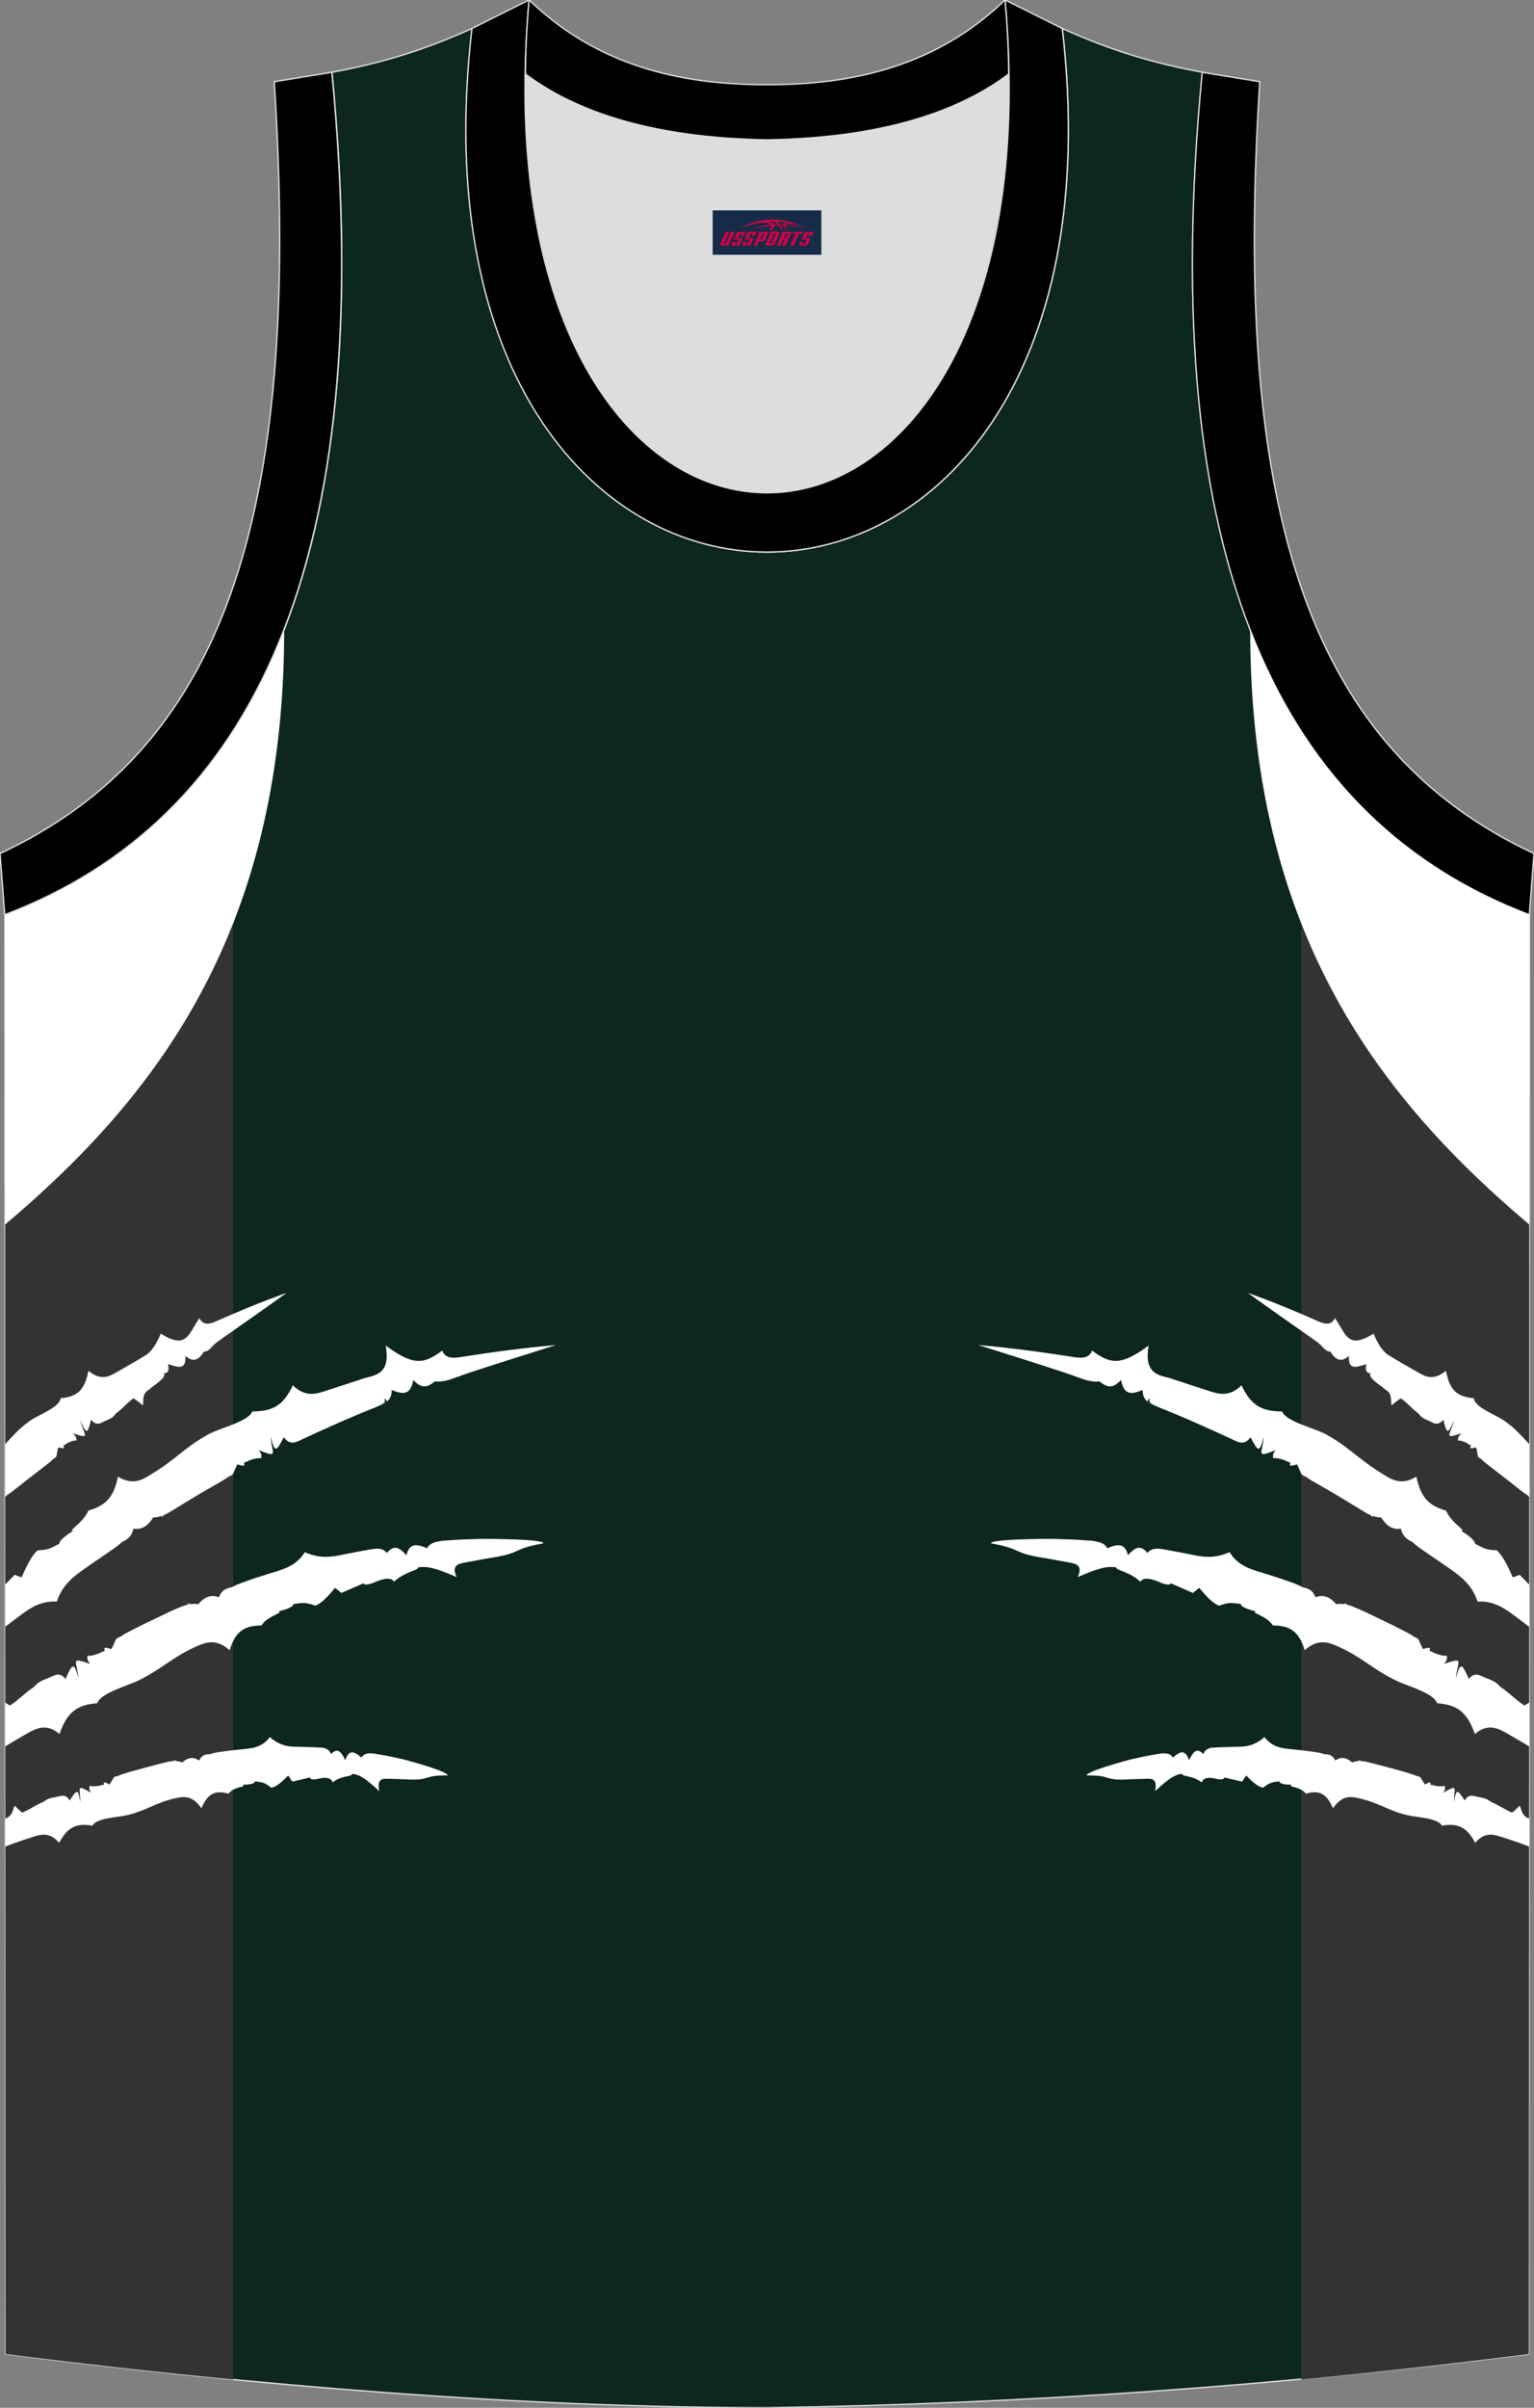 <?xml version="1.0" encoding="utf-8"?>
<!-- Generator: Adobe Illustrator 22.0.0, SVG Export Plug-In . SVG Version: 6.00 Build 0)  -->
<svg xmlns="http://www.w3.org/2000/svg" xmlns:xlink="http://www.w3.org/1999/xlink" version="1.1" id="图层_1" x="0px" y="0px" width="338.73px" height="531.49px" viewBox="0 0 338.73 531.49" enable-background="new 0 0 338.73 531.49" xml:space="preserve">
<rect x="0" y="0" width="338.73" height="531.49" fill="#808080" stroke="none"/>
<path fill-rule="evenodd" clip-rule="evenodd" fill="#0D271D" stroke="#DCDDDD" stroke-width="0.3" stroke-miterlimit="22.926" d="  M169.43,531.47c57.4-0.83,113.39-4.88,168.16-11.86l0.14-317.69c-54.56-20.79-82.7-77.29-72.23-185.96l0.02,0  c-10.65-2-19.75-4.62-30.94-9.67c17.8,154.09-148.15,154.09-130.35,0c-11.19,5.04-20.28,7.67-30.94,9.67l0.02,0  C83.78,124.63,55.64,181.13,1.08,201.92l0.14,317.69C55.55,526.53,114.69,531.47,169.43,531.47z"/>
<path fill-rule="evenodd" clip-rule="evenodd" fill="#333333" d="M51.49,525.25V203.81c-11.35,28.88-30.06,49.35-50.35,66.49v63.62  l0.08,185.7C17.62,521.7,34.46,523.61,51.49,525.25z"/>
<path fill-rule="evenodd" clip-rule="evenodd" fill="#FFFFFE" d="M1.14,270.29c20.29-17.14,39-37.61,50.35-66.49  c7.05-17.94,11.26-39.12,11.26-64.76c0-0.02,0-0.05,0-0.07c-12.41,31.99-33.52,52.22-61.67,62.94l0.03,68.4  C1.12,270.31,1.13,270.3,1.14,270.29z"/>
<path fill-rule="evenodd" clip-rule="evenodd" fill="#FFFFFF" d="M1.14,407.61c1.8-0.7,3.83-1.4,5.9-2.06  c1.95-0.64,3.94-1.25,6.02,1.25c1.96-3.74,4.05-4.35,7.36-3.81c0.86-1.72,5.57-1.8,7.72-2.33c4.29-1.05,6.15-2.72,10.64-3.73  c1.79-0.37,3.62-0.74,5.69,2.22c1.54-3.62,3.37-3.93,5.98-3.23c0.52-0.64,1.23-1.03,2.04-1.28c0.82-0.26,1.72-0.36,1.14-0.7  c2.78,0.05,2.68-0.72,2.68-0.73c1.59,0.22,1.96,0.15,3.6,1.4c0.83-0.12,1.94-0.83,3.72-2.68c0.33,0.42,0.89,1.34,0.89,1.34  s2.06-0.45,3.91-0.92c0.11,0.79,2.05,0.25,2.05,0.25s2.56-0.72,2.96,0.85c2.14-1.67,4.38-1.2,4.3-1.89c1.61,0.11,2.98,1.01,6,3.81  c-0.54-2.78,0.71-2.77,1.95-2.72c1.21,0.03,2.45,0.06,3.65,0.11c6.04,0.38,3.77-0.94,9.44-0.85c0,0.04,1.33-0.57-9.61-3.53  c-1.59-0.36-3.25-0.72-3.85-0.83c-2.92-0.51-4.77-0.79-1.6-0.3c-1.74-0.29-3.18-0.5-3.91,0.71c-1.75-1.56-2.79-1.67-3.58,0.59  c-1.11-2.46-1.97-2.54-3.11-1.37c-0.62-1.31-1.53-1.38-2.57-1.44c0.01,0-2.14-0.1-4.35-0.16c-2.03,0-4.11,0.02-6.61-2.13  c-1.78,2.32-3.96,2.48-6.19,2.69c-1.74,0.18-3.5,0.39-1.78,0.17c-1.06,0.13-1.97,0.26-2.83,0.38c-0.86,0.12-1.67,0.23-2.4,0.53  c-0.94-0.02-1.81,0.13-2.43,1.39c-1.34-0.91-2.44-0.69-3.73,0.44c-1.3-0.59-2.8-0.25-4.58,0.17c1.75-0.42,2.69-0.63,3.02-0.43  c0.4-0.34,0.16-0.3-0.48-0.07c-0.61,0.06-1.66,0.31-2.9,0.61c-0.01,0.02-1.89,0.49-3.77,1c-0.95,0.25-1.89,0.51-2.85,0.79  c-0.95,0.28-1.89,0.56-2.72,0.92c-1.07,0.22-0.55,0.09-1.8,1.86c-2.14-1.18-0.56,0.32-1.64,0.1c-0.04,0.09-1.74,0.5-2.68,0.19  c0,0-0.38,0.71,0.3,1.55c-3.5-2.01-2.34-1.11-2.42,2.09c-0.42-3.04-0.69-2.94-2.33-0.39c-0.92-1.59-1.93-0.95-3.04-0.78  c-2.48,0.44-2.04,0.81-3.18,1.27c-1.14,0.46-2.62,1.49-4.21,2.17c-0.54-0.29-1.67-1.49-1.67-1.49c-0.34,0.16-0.33,1.99-1.74,2.65  c-0.16,0.07-0.29,0.13-0.41,0.19V407.61L1.14,407.61z M63.27,285.39c0.01,0.02-5.79,1.94-15.05,6.05c-1.54,0.68-3.18,1.44-4.2-0.47  c-2.45,3.54-2.75,7-8.53,3.41c0,0-1.41,3.9-3.65,4.96c-1.77,1.11-3.84,2.26-5.95,3.48c-1.76,1.02-3.55,2.08-6.37-0.24  c-0.85,4.56-2.68,5.72-6.13,6.06c-0.29,2.09-4.88,3.64-6.77,4.98c-2.45,1.73-3.8,3.38-5.49,5.15v11.42  c0.86-0.38,1.71-1.04,2.66-1.77c-1.46,1.12-2.25,1.74-2.63,1.69l-0.04,0.09v0.23c0.08-0.04,0.26-0.2,0.51-0.46  c0.55-0.32,1.41-1,2.44-1.81c0-0.01,1.56-1.24,3.14-2.46c0.79-0.61,1.58-1.22,2.37-1.83c0.79-0.61,1.59-1.21,2.23-1.86  c0.95-0.57,0.49-0.27,1.05-2.52c2.47,0.65,0.43-0.51,1.53-0.58c0-0.11,1.49-1.04,2.5-0.93c0,0,0.12-0.87-0.83-1.61  c4.05,1.33,2.62,0.65,1.65-2.86c1.41,3.2,1.63,3.03,2.39-0.11c1.4,1.55,2.17,0.64,3.19,0.23c2.27-0.91,1.73-1.25,2.7-1.94  c0.97-0.7,2.1-2.06,3.46-3.01c0.62,0.25,2.06,1.52,2.06,1.52c0.28-0.21-0.24-2.3,0.96-3.16c1.21-0.85,1.04-0.84,0.79-0.64  c1.31-0.96,3.64-2.49,2.87-3.29c0,0,1.51,0.31,0.96-2c2.6,0.85,4.01,1.18,3.85-1.82c1.95,1.75,3.15,0.56,4.14-0.97  c1.14,0.09,1.51-1.13,3.05-2.15c-3.75,2.52-2.58,1.71,0.38-0.32c-0.64,0.42,0.51-0.39,1.65-1.18  C54.75,291.46,59.14,288.38,63.27,285.39L63.27,285.39z M122.81,296.89c-5.92,1.86-12.17,3.83-18.62,5.94  c-1.62,0.54-3.24,1.11-2.34,0.82c-4.18,1.41-5.83,2-0.56,0.24c-2.15,0.7-3.88,1.29-5.23,1.01c-1.62,1.32-2.89,1.78-4.79-0.28  c-0.62,2.99-1.84,3.45-4.78,2.19c0.06,2.41-1.57,3.05-3.61,3.9c2.42-1,3.21-1.32,1.92-2.05c0.74,0.94-0.61,1.46-2.47,2.24  c0.36-0.17-1.33,0.52-3.02,1.21c-1.69,0.71-3.37,1.45-3.78,1.62c-2.97,1.3-4.67,2.07-0.52,0.27c-1.89,0.81-3.4,1.48-4.76,2.09  c-1.36,0.62-2.54,1.17-3.78,1.74c-1.23,0.6-2.48,1.21-3.8-0.57c-1.7,3.29-2,3.45-2.91-0.1c0.3,3.84,1.88,4.69-2.7,2.93  c0.97,0.88,0.6,1.8,0.6,1.8c-1.21-0.2-3.22,0.7-3.26,0.82c-1.35,0.01,0.84,1.4-2,0.54c-1.21,2.4-0.58,2.12-1.87,2.68  c-0.94,0.67-2.04,1.3-3.13,1.91c-1.1,0.63-2.21,1.27-3.29,1.9c-2.18,1.31-4.35,2.62-4.34,2.63c-1.45,0.88-2.63,1.61-3.37,1.97  c-0.72,0.56-0.98,0.73-0.59,0.15c0.44,0.08,1.54-0.61,3.55-1.83c-2.06,1.25-3.79,2.33-5.51,2.29c-1.27,1.94-2.51,2.75-4.38,2.48  c-0.39,1.75-1.38,2.41-2.52,2.94c-0.8,0.77-1.72,1.39-2.71,2.07c-1,0.68-2.06,1.42-3.26,2.26c1.96-1.38-0.07,0.02-2.08,1.42  c-2.57,1.8-5.09,3.61-6.36,7.41c-3.67-0.22-6.09,1.58-8.44,3.33c-1.06,0.79-2.1,1.58-2.95,2.23v-9.31c1.18-1.24,2.09-2.17,2.1-2.17  c0,0,0.99,0.43,1.53,0.56c1.48-3.46,2.58-5.14,3.55-5.97c2.39-0.06,2.81-0.42,4.81-1.47c0,0-0.37-0.75,3.04-2.82  c-0.82,0.08,0.26-0.73,1.19-1.6c0.91-0.88,1.68-1.8,2.13-2.86c3.41-1.01,5.55-2.51,6.55-7.5c3.36,2.06,5.51,0.65,7.66-0.72  c5.35-3.28,7.35-5.98,12.57-8.75c2.61-1.36,8.55-2.71,9.42-4.91c4.28-0.06,6.77-1.08,8.96-5.78c2.84,2.77,5.28,1.89,7.69,1.08  c2.9-0.96,5.71-1.83,8.17-2.68c3.02-0.7,5.65-1.36,4.66-7.18c6.13,4.59,8.52,4.07,12.48,1.11c0.73,2.05,2.92,1.63,5,1.29  C115.16,297.44,122.81,296.93,122.81,296.89L122.81,296.89z M1.14,385.5v-9.7c0.4,0.29,0.82,0.56,1.11,0.65  c1.82-1.2,3.43-2.85,4.72-3.71c1.32-0.85,0.73-1.23,3.66-2.33c1.32-0.49,2.47-1.53,3.84,0.2c1.56-3.56,1.9-3.74,2.87-0.14  c-0.39-3.95-1.97-4.74,2.66-3.16c-1-0.86-0.65-1.83-0.65-1.83c1.23,0.15,3.24-0.8,3.27-0.92c1.34-0.02-0.84-1.43,1.98-0.55  c1.27-2.44,0.64-2.15,1.93-2.7c0.93-0.65,2.1-1.23,3.22-1.8c1.11-0.57,2.24-1.12,3.38-1.67c2.26-1.09,4.51-2.14,4.51-2.16  c1.5-0.66,2.76-1.2,3.51-1.42c0.77-0.43,1.05-0.55,0.63-0.06c-0.45-0.12-1.61,0.36-3.71,1.27c2.14-0.93,3.96-1.7,5.69-1.36  c1.4-1.63,2.77-2.18,4.59-1.54c0.56-1.57,1.64-1.98,2.84-2.2c0.89-0.54,1.87-0.88,2.95-1.26c1.06-0.38,2.19-0.77,3.51-1.22  c-2.13,0.74,0.06,0,2.24-0.67c2.8-0.84,5.58-1.61,7.41-4.6c3.61,1.6,6.27,0.99,8.9,0.45c2.87-0.59,5.66-1.06,5.62-1.06  c1.37-0.22,2.56-0.4,3.63,0.77c1.27-1.51,2.39-1.67,4.29,0.53c0.6-2.52,2-2.67,4.56-1.56c0.71-1.42,2.63-1.59,4.96-1.79  c-4.24,0.37-1.77,0.15,2.13-0.11c0.82-0.03,3.06-0.11,5.21-0.17c14.94,0.08,13.33,1.03,13.31,1c-7.43,1.38-4.17,2.11-12.22,3.31  c-1.6,0.29-3.21,0.58-4.8,0.88c-1.66,0.29-3.27,0.61-2.06,3.25c-4.46-1.94-6.41-2.47-8.54-2.13c0.21,0.66-2.77,0.82-5.29,3.15  c-0.81-1.48-4,0.01-4,0.01s-2.43,1.13-2.71,0.34c-2.34,1.03-4.92,2.14-4.92,2.14s-0.89-0.8-1.39-1.13c-2,2.47-3.3,3.54-4.35,3.94  c-2.3-0.84-2.77-0.64-4.84-0.37c0,0.01,0.26,0.8-3.3,1.6c0.79,0.17-0.35,0.58-1.35,1.11c-1,0.53-1.85,1.16-2.4,2.02  c-3.42,0.04-5.67,0.95-7.04,5.45c-3.08-2.68-5.3-1.71-7.51-0.74c-5.42,2.46-7.48,4.95-12.6,7.42c-2.55,1.26-8.33,2.73-9.11,5.04  c-4.14,0.3-6.58,1.66-8.35,6.8c-2.92-2.52-5.24-1.23-7.48,0.07C4.11,383.73,2.58,384.63,1.14,385.5z"/>
<path fill-rule="evenodd" clip-rule="evenodd" fill="#DCDDDD" d="M169.38,30.87c26.47-0.42,42.94-6.71,53.31-14.51  c0.02-0.06,0.03-0.12,0.05-0.18c1.15,124.14-107.87,124.14-106.73,0c0.02,0.06,0.03,0.12,0.05,0.18  C126.44,24.17,142.92,30.45,169.38,30.87z"/>
<path fill-rule="evenodd" clip-rule="evenodd" fill="none" stroke="#DCDDDD" stroke-width="0.162" stroke-miterlimit="22.926" d="  M169.38,30.87c26.46-0.42,42.94-6.71,53.31-14.5c0.02-0.06,0.03-0.12,0.05-0.18c1.15,124.14-107.87,124.14-106.73,0  c0.02,0.06,0.03,0.12,0.05,0.18C126.43,24.16,142.91,30.45,169.38,30.87z"/>
<path fill-rule="evenodd" clip-rule="evenodd" stroke="#DCDDDD" stroke-width="0.3" stroke-miterlimit="22.926" d="M1.04,201.92  c54.56-20.79,82.7-77.29,72.23-185.96l-12.71,2.07C66.86,115.76,48.53,165.65,0,188.41L1.04,201.92z"/>
<path fill-rule="evenodd" clip-rule="evenodd" fill="#000001" stroke="#DCDDDD" stroke-width="0.3" stroke-miterlimit="22.926" d="  M116.83-0.02c-12.98,145.07,118.08,145.07,105.1,0l12.63,6.31c17.8,154.09-148.15,154.09-130.35,0L116.83-0.02z"/>
<path fill-rule="evenodd" clip-rule="evenodd" fill="#000001" stroke="#DCDDDD" stroke-width="0.3" stroke-miterlimit="22.926" d="  M116.83-0.02c14.83,14.31,32.94,18.76,52.55,18.71c19.61,0.05,37.72-4.4,52.55-18.71c0.5,5.63,0.77,11.02,0.82,16.2  c-0.02,0.06-0.03,0.13-0.05,0.19c-10.37,7.8-26.85,14.08-53.31,14.5c-26.47-0.42-42.94-6.71-53.32-14.5  c-0.02-0.06-0.03-0.13-0.05-0.19C116.05,11,116.32,5.6,116.83-0.02z"/>
<path fill-rule="evenodd" clip-rule="evenodd" stroke="#DCDDDD" stroke-width="0.3" stroke-miterlimit="22.926" d="  M337.7,201.92c-54.56-20.79-82.7-77.29-72.23-185.96l12.71,2.07c-6.3,97.73,12.02,147.62,60.55,170.38L337.7,201.92z"/>

<path fill-rule="evenodd" clip-rule="evenodd" fill="#333333" d="M287.32,525.25V203.81c11.35,28.88,30.06,49.35,50.35,66.49v63.62  l-0.08,185.7C321.19,521.7,304.35,523.61,287.32,525.25z"/>
<path fill-rule="evenodd" clip-rule="evenodd" fill="#FFFFFE" d="M337.67,270.29c-20.29-17.14-39-37.61-50.35-66.49  c-7.05-17.94-11.26-39.12-11.26-64.76c0-0.02,0-0.05,0-0.07c12.41,31.99,33.52,52.22,61.67,62.94l-0.03,68.4  C337.69,270.31,337.68,270.3,337.67,270.29z"/>
<path fill-rule="evenodd" clip-rule="evenodd" fill="#FFFFFF" d="M337.67,407.61c-1.8-0.7-3.83-1.4-5.9-2.06  c-1.95-0.64-3.94-1.25-6.02,1.25c-1.96-3.74-4.05-4.35-7.36-3.81c-0.86-1.72-5.57-1.8-7.72-2.33c-4.29-1.05-6.15-2.72-10.64-3.73  c-1.79-0.37-3.62-0.74-5.69,2.22c-1.54-3.62-3.37-3.93-5.98-3.23c-0.52-0.64-1.23-1.03-2.04-1.28c-0.82-0.26-1.72-0.36-1.14-0.7  c-2.78,0.05-2.68-0.72-2.68-0.73c-1.59,0.22-1.96,0.15-3.6,1.4c-0.83-0.12-1.94-0.83-3.72-2.68c-0.33,0.42-0.89,1.34-0.89,1.34  s-2.06-0.45-3.91-0.92c-0.11,0.79-2.05,0.25-2.05,0.25s-2.56-0.72-2.96,0.85c-2.14-1.67-4.38-1.2-4.3-1.89  c-1.61,0.11-2.98,1.01-6,3.81c0.54-2.78-0.71-2.77-1.95-2.72c-1.21,0.03-2.45,0.06-3.65,0.11c-6.04,0.38-3.77-0.94-9.44-0.85  c0,0.04-1.33-0.57,9.61-3.53c1.59-0.36,3.25-0.72,3.85-0.83c2.92-0.51,4.77-0.79,1.6-0.3c1.74-0.29,3.18-0.5,3.91,0.71  c1.75-1.56,2.79-1.67,3.58,0.59c1.11-2.46,1.97-2.54,3.11-1.37c0.62-1.31,1.53-1.38,2.57-1.44c-0.01,0,2.14-0.1,4.35-0.16  c2.03,0,4.11,0.02,6.61-2.13c1.79,2.32,3.96,2.48,6.19,2.69c1.74,0.18,3.5,0.39,1.78,0.17c1.06,0.13,1.97,0.26,2.83,0.38  c0.86,0.12,1.67,0.23,2.4,0.53c0.94-0.02,1.81,0.13,2.43,1.39c1.34-0.91,2.44-0.69,3.73,0.44c1.3-0.59,2.8-0.25,4.58,0.17  c-1.75-0.42-2.69-0.63-3.02-0.43c-0.4-0.34-0.16-0.3,0.48-0.07c0.61,0.06,1.66,0.31,2.9,0.61c0.01,0.02,1.89,0.49,3.77,1  c0.95,0.25,1.89,0.51,2.85,0.79c0.95,0.28,1.89,0.56,2.72,0.92c1.07,0.22,0.55,0.09,1.8,1.86c2.14-1.18,0.56,0.32,1.64,0.1  c0.04,0.09,1.74,0.5,2.68,0.19c0,0,0.38,0.71-0.3,1.55c3.5-2.01,2.34-1.11,2.42,2.09c0.42-3.04,0.69-2.94,2.33-0.39  c0.92-1.59,1.93-0.95,3.04-0.78c2.48,0.44,2.04,0.81,3.18,1.27c1.14,0.46,2.62,1.49,4.21,2.17c0.54-0.29,1.67-1.49,1.67-1.49  c0.34,0.16,0.33,1.99,1.74,2.65c0.16,0.07,0.29,0.13,0.41,0.19V407.61L337.67,407.61z M275.54,285.39  c-0.01,0.02,5.79,1.94,15.05,6.05c1.54,0.68,3.18,1.44,4.2-0.47c2.45,3.54,2.75,7,8.53,3.41c0,0,1.41,3.9,3.65,4.96  c1.77,1.11,3.84,2.26,5.95,3.48c1.76,1.02,3.55,2.08,6.37-0.24c0.85,4.56,2.68,5.72,6.13,6.06c0.29,2.09,4.88,3.64,6.77,4.98  c2.45,1.73,3.8,3.38,5.49,5.15v11.42c-0.86-0.38-1.71-1.04-2.66-1.77c1.46,1.12,2.25,1.74,2.63,1.69l0.04,0.09v0.23  c-0.08-0.04-0.26-0.2-0.51-0.46c-0.55-0.32-1.41-1-2.44-1.81c0-0.01-1.56-1.24-3.14-2.46c-0.79-0.61-1.58-1.22-2.37-1.83  c-0.79-0.61-1.59-1.21-2.23-1.86c-0.95-0.57-0.49-0.27-1.05-2.52c-2.47,0.65-0.43-0.51-1.53-0.58c0-0.11-1.49-1.04-2.5-0.93  c0,0-0.12-0.87,0.83-1.61c-4.05,1.33-2.62,0.65-1.65-2.86c-1.41,3.2-1.63,3.03-2.39-0.11c-1.4,1.55-2.17,0.64-3.19,0.23  c-2.27-0.91-1.73-1.25-2.7-1.94c-0.97-0.7-2.1-2.06-3.46-3.01c-0.62,0.25-2.06,1.52-2.06,1.52c-0.28-0.21,0.24-2.3-0.96-3.16  c-1.21-0.85-1.04-0.84-0.79-0.64c-1.31-0.96-3.64-2.49-2.87-3.29c0,0-1.51,0.31-0.96-2c-2.6,0.85-4.01,1.18-3.85-1.82  c-1.95,1.75-3.15,0.56-4.14-0.97c-1.14,0.09-1.51-1.13-3.05-2.15c3.75,2.52,2.58,1.71-0.38-0.32c0.64,0.42-0.51-0.39-1.65-1.18  C284.06,291.46,279.66,288.38,275.54,285.39L275.54,285.39z M216,296.89c5.92,1.86,12.17,3.83,18.62,5.94  c1.62,0.54,3.24,1.11,2.34,0.82c4.18,1.41,5.83,2,0.56,0.24c2.15,0.7,3.88,1.29,5.23,1.01c1.62,1.32,2.89,1.78,4.79-0.28  c0.62,2.99,1.84,3.45,4.78,2.19c-0.06,2.41,1.57,3.05,3.61,3.9c-2.42-1-3.21-1.32-1.92-2.05c-0.74,0.94,0.61,1.46,2.47,2.24  c-0.36-0.17,1.33,0.52,3.02,1.21c1.69,0.71,3.37,1.45,3.78,1.62c2.97,1.3,4.67,2.07,0.52,0.27c1.89,0.81,3.4,1.48,4.76,2.09  c1.36,0.62,2.54,1.17,3.78,1.74c1.23,0.6,2.48,1.21,3.8-0.57c1.7,3.29,2,3.45,2.91-0.1c-0.3,3.84-1.88,4.69,2.7,2.93  c-0.97,0.88-0.6,1.8-0.6,1.8c1.21-0.2,3.22,0.7,3.26,0.82c1.35,0.01-0.84,1.4,2,0.54c1.21,2.4,0.58,2.12,1.87,2.68  c0.94,0.67,2.04,1.3,3.13,1.91c1.1,0.63,2.21,1.27,3.29,1.9c2.18,1.31,4.34,2.62,4.34,2.63c1.45,0.88,2.63,1.61,3.37,1.97  c0.72,0.56,0.98,0.73,0.59,0.15c-0.44,0.08-1.54-0.61-3.55-1.83c2.06,1.25,3.79,2.33,5.51,2.29c1.27,1.94,2.51,2.75,4.38,2.48  c0.39,1.75,1.38,2.41,2.52,2.94c0.8,0.77,1.72,1.39,2.71,2.07c1,0.68,2.06,1.42,3.26,2.26c-1.96-1.38,0.07,0.02,2.08,1.42  c2.57,1.8,5.09,3.61,6.36,7.41c3.67-0.22,6.09,1.58,8.44,3.33c1.06,0.79,2.1,1.58,2.95,2.23v-9.31c-1.18-1.24-2.09-2.17-2.1-2.17  c0,0-0.99,0.43-1.53,0.56c-1.48-3.46-2.58-5.14-3.55-5.97c-2.39-0.06-2.81-0.42-4.81-1.47c0,0,0.37-0.75-3.04-2.82  c0.82,0.08-0.26-0.73-1.19-1.6c-0.91-0.88-1.68-1.8-2.13-2.86c-3.41-1.01-5.55-2.51-6.55-7.5c-3.36,2.06-5.51,0.65-7.66-0.72  c-5.35-3.28-7.35-5.98-12.57-8.75c-2.61-1.36-8.55-2.71-9.42-4.91c-4.28-0.06-6.77-1.08-8.96-5.78c-2.84,2.77-5.28,1.89-7.69,1.08  c-2.9-0.96-5.71-1.83-8.17-2.68c-3.02-0.7-5.65-1.36-4.66-7.18c-6.13,4.59-8.52,4.07-12.48,1.11c-0.73,2.05-2.92,1.63-5,1.29  C223.65,297.44,216,296.93,216,296.89L216,296.89z M337.67,385.5v-9.7c-0.4,0.29-0.82,0.56-1.11,0.65c-1.82-1.2-3.43-2.85-4.72-3.71  c-1.32-0.85-0.73-1.23-3.66-2.33c-1.32-0.49-2.47-1.53-3.84,0.2c-1.56-3.56-1.9-3.74-2.87-0.14c0.39-3.95,1.97-4.74-2.66-3.16  c1-0.86,0.65-1.83,0.65-1.83c-1.23,0.15-3.24-0.8-3.27-0.92c-1.34-0.02,0.84-1.43-1.98-0.55c-1.27-2.44-0.64-2.15-1.93-2.7  c-0.93-0.65-2.1-1.23-3.22-1.8c-1.11-0.57-2.24-1.12-3.38-1.67c-2.26-1.09-4.51-2.14-4.51-2.16c-1.5-0.66-2.76-1.2-3.51-1.42  c-0.77-0.43-1.05-0.55-0.63-0.06c0.45-0.12,1.61,0.36,3.71,1.27c-2.14-0.93-3.96-1.7-5.69-1.36c-1.4-1.63-2.77-2.18-4.59-1.54  c-0.56-1.57-1.64-1.98-2.84-2.2c-0.89-0.54-1.87-0.88-2.95-1.26c-1.06-0.38-2.19-0.77-3.51-1.22c2.13,0.74-0.06,0-2.24-0.67  c-2.8-0.84-5.58-1.61-7.41-4.6c-3.61,1.6-6.27,0.99-8.9,0.45c-2.87-0.59-5.66-1.06-5.62-1.06c-1.37-0.22-2.56-0.4-3.63,0.77  c-1.27-1.51-2.39-1.67-4.29,0.53c-0.6-2.52-2-2.67-4.56-1.56c-0.71-1.42-2.63-1.59-4.96-1.79c4.24,0.37,1.77,0.15-2.13-0.11  c-0.82-0.03-3.06-0.11-5.21-0.17c-14.94,0.08-13.33,1.03-13.31,1c7.43,1.38,4.17,2.11,12.22,3.31c1.6,0.29,3.21,0.58,4.8,0.88  c1.66,0.29,3.27,0.61,2.06,3.25c4.46-1.94,6.41-2.47,8.54-2.13c-0.21,0.66,2.77,0.82,5.29,3.15c0.81-1.48,4,0.01,4,0.01  s2.43,1.13,2.71,0.34c2.34,1.03,4.92,2.14,4.92,2.14s0.89-0.8,1.39-1.13c2,2.47,3.3,3.54,4.35,3.94c2.3-0.84,2.77-0.64,4.83-0.37  c0,0.01-0.26,0.8,3.3,1.6c-0.79,0.17,0.35,0.58,1.35,1.11c1,0.53,1.85,1.16,2.4,2.02c3.42,0.04,5.67,0.95,7.04,5.45  c3.08-2.68,5.3-1.71,7.51-0.74c5.42,2.46,7.48,4.95,12.6,7.42c2.55,1.26,8.33,2.73,9.11,5.04c4.14,0.3,6.58,1.66,8.35,6.8  c2.92-2.52,5.24-1.23,7.48,0.07C334.7,383.73,336.22,384.63,337.67,385.5z"/>
<g id="tag_logo">
	<rect y="46.43" fill="#162B48" width="24" height="9.818" x="157.37"/>
	<g>
		<path fill="#D30044" d="M173.33,49.62l0.005-0.011c0.131-0.311,1.085-0.262,2.351,0.071c0.715,0.24,1.44,0.54,2.193,0.9    c-0.218-0.147-0.447-0.289-0.682-0.42l0.011,0.005l-0.011-0.005c-1.478-0.845-3.218-1.418-5.1-1.62    c-1.282-0.115-1.658-0.082-2.411-0.055c-2.449,0.142-4.68,0.905-6.458,2.095c1.26-0.638,2.722-1.075,4.195-1.336    c1.467-0.18,2.476-0.033,2.771,0.344c-1.691,0.175-3.469,0.633-4.555,1.075c1.156-0.338,2.967-0.665,4.647-0.813    c0.016,0.251-0.115,0.567-0.415,0.96h0.475c0.376-0.382,0.584-0.725,0.595-1.004c0.333-0.022,0.66-0.033,0.971-0.033    C172.16,50.06,172.37,50.41,172.57,50.8h0.262c-0.125-0.344-0.295-0.687-0.518-1.036c0.207,0,0.393,0.005,0.567,0.011    c0.104,0.267,0.496,0.66,1.058,1.025h0.245c-0.442-0.365-0.753-0.753-0.835-1.004c1.047,0.065,1.696,0.224,2.885,0.513    C175.15,49.88,174.41,49.71,173.33,49.62z M170.89,49.53c-0.164-0.295-0.655-0.485-1.402-0.551    c0.464-0.033,0.922-0.055,1.364-0.055c0.311,0.147,0.589,0.344,0.84,0.589C171.43,49.51,171.16,49.52,170.89,49.53z M172.87,49.58c-0.224-0.016-0.458-0.027-0.715-0.044c-0.147-0.202-0.311-0.398-0.502-0.6c0.082,0,0.164,0.005,0.24,0.011    c0.72,0.033,1.429,0.125,2.138,0.273C173.36,49.18,172.98,49.34,172.87,49.58z"/>
		<path fill="#D30044" d="M160.29,51.16L159.12,53.71C158.94,54.08,159.21,54.22,159.69,54.22l0.873,0.005    c0.115,0,0.251-0.049,0.327-0.175l1.342-2.891H161.45L160.23,53.79H160.06c-0.147,0-0.185-0.033-0.147-0.125l1.156-2.504H160.29L160.29,51.16z M162.15,52.51h1.271c0.36,0,0.584,0.125,0.442,0.425L163.39,53.97C163.29,54.19,163.02,54.22,162.79,54.22H161.87c-0.267,0-0.442-0.136-0.349-0.333l0.235-0.513h0.742L162.32,53.75C162.3,53.8,162.34,53.81,162.4,53.81h0.18    c0.082,0,0.125-0.016,0.147-0.071l0.376-0.813c0.011-0.022,0.011-0.044-0.055-0.044H161.98L162.15,52.51L162.15,52.51z M162.97,52.44h-0.78l0.475-1.025c0.098-0.218,0.338-0.256,0.578-0.256H164.69L164.3,52L163.52,52.12l0.262-0.562H163.49c-0.082,0-0.12,0.016-0.147,0.071L162.97,52.44L162.97,52.44z M164.56,52.51L164.39,52.88h1.069c0.06,0,0.06,0.016,0.049,0.044    L165.13,53.74C165.11,53.79,165.07,53.81,164.99,53.81H164.81c-0.055,0-0.104-0.011-0.082-0.06l0.175-0.376H164.16L163.93,53.89C163.83,54.08,164.01,54.22,164.28,54.22h0.916c0.24,0,0.502-0.033,0.605-0.251l0.475-1.031c0.142-0.3-0.082-0.425-0.442-0.425H164.56L164.56,52.51z M165.37,52.44l0.371-0.818c0.022-0.055,0.06-0.071,0.147-0.071h0.295L165.92,52.11l0.791-0.115l0.387-0.845H165.65c-0.24,0-0.48,0.038-0.578,0.256L164.6,52.44L165.37,52.44L165.37,52.44z M167.77,52.9h0.278c0.087,0,0.153-0.022,0.202-0.115    l0.496-1.075c0.033-0.076-0.011-0.12-0.125-0.12H167.22l0.431-0.431h1.522c0.355,0,0.485,0.153,0.393,0.355l-0.676,1.445    c-0.06,0.125-0.175,0.333-0.644,0.327l-0.649-0.005L167.16,54.22H166.38l1.178-2.558h0.785L167.77,52.9L167.77,52.9z     M170.36,53.71c-0.022,0.049-0.06,0.076-0.142,0.076h-0.191c-0.082,0-0.109-0.027-0.082-0.076l0.944-2.051h-0.785l-0.987,2.138    c-0.125,0.273,0.115,0.415,0.453,0.415h0.72c0.327,0,0.649-0.071,0.769-0.322l1.085-2.384c0.093-0.202-0.06-0.355-0.415-0.355    h-1.533l-0.431,0.431h1.38c0.115,0,0.164,0.033,0.131,0.104L170.36,53.71L170.36,53.71z M173.08,52.58h0.278    c0.087,0,0.158-0.022,0.202-0.115l0.344-0.753c0.033-0.076-0.011-0.12-0.125-0.12h-1.402l0.425-0.431h1.527    c0.355,0,0.485,0.153,0.393,0.355l-0.529,1.124c-0.044,0.093-0.147,0.18-0.393,0.18c0.224,0.011,0.256,0.158,0.175,0.327    l-0.496,1.075h-0.785l0.54-1.167c0.022-0.055-0.005-0.087-0.104-0.087h-0.235L172.31,54.22h-0.785l1.178-2.558h0.785L173.08,52.58L173.08,52.58z M175.65,51.67L174.47,54.22h0.785l1.184-2.558H175.65L175.65,51.67z M177.16,51.6l0.202-0.431h-2.1l-0.295,0.431    H177.16L177.16,51.6z M177.14,52.51h1.271c0.36,0,0.584,0.125,0.442,0.425l-0.475,1.031c-0.104,0.218-0.371,0.251-0.605,0.251    h-0.916c-0.267,0-0.442-0.136-0.349-0.333l0.235-0.513h0.742L177.31,53.75c-0.022,0.049,0.022,0.06,0.082,0.06h0.18    c0.082,0,0.125-0.016,0.147-0.071l0.376-0.813c0.011-0.022,0.011-0.044-0.049-0.044h-1.069L177.14,52.51L177.14,52.51z     M177.95,52.44H177.17l0.475-1.025c0.098-0.218,0.338-0.256,0.578-0.256h1.451l-0.387,0.845l-0.791,0.115l0.262-0.562h-0.295    c-0.082,0-0.12,0.016-0.147,0.071L177.95,52.44z"/>
	</g>
</g>
</svg>